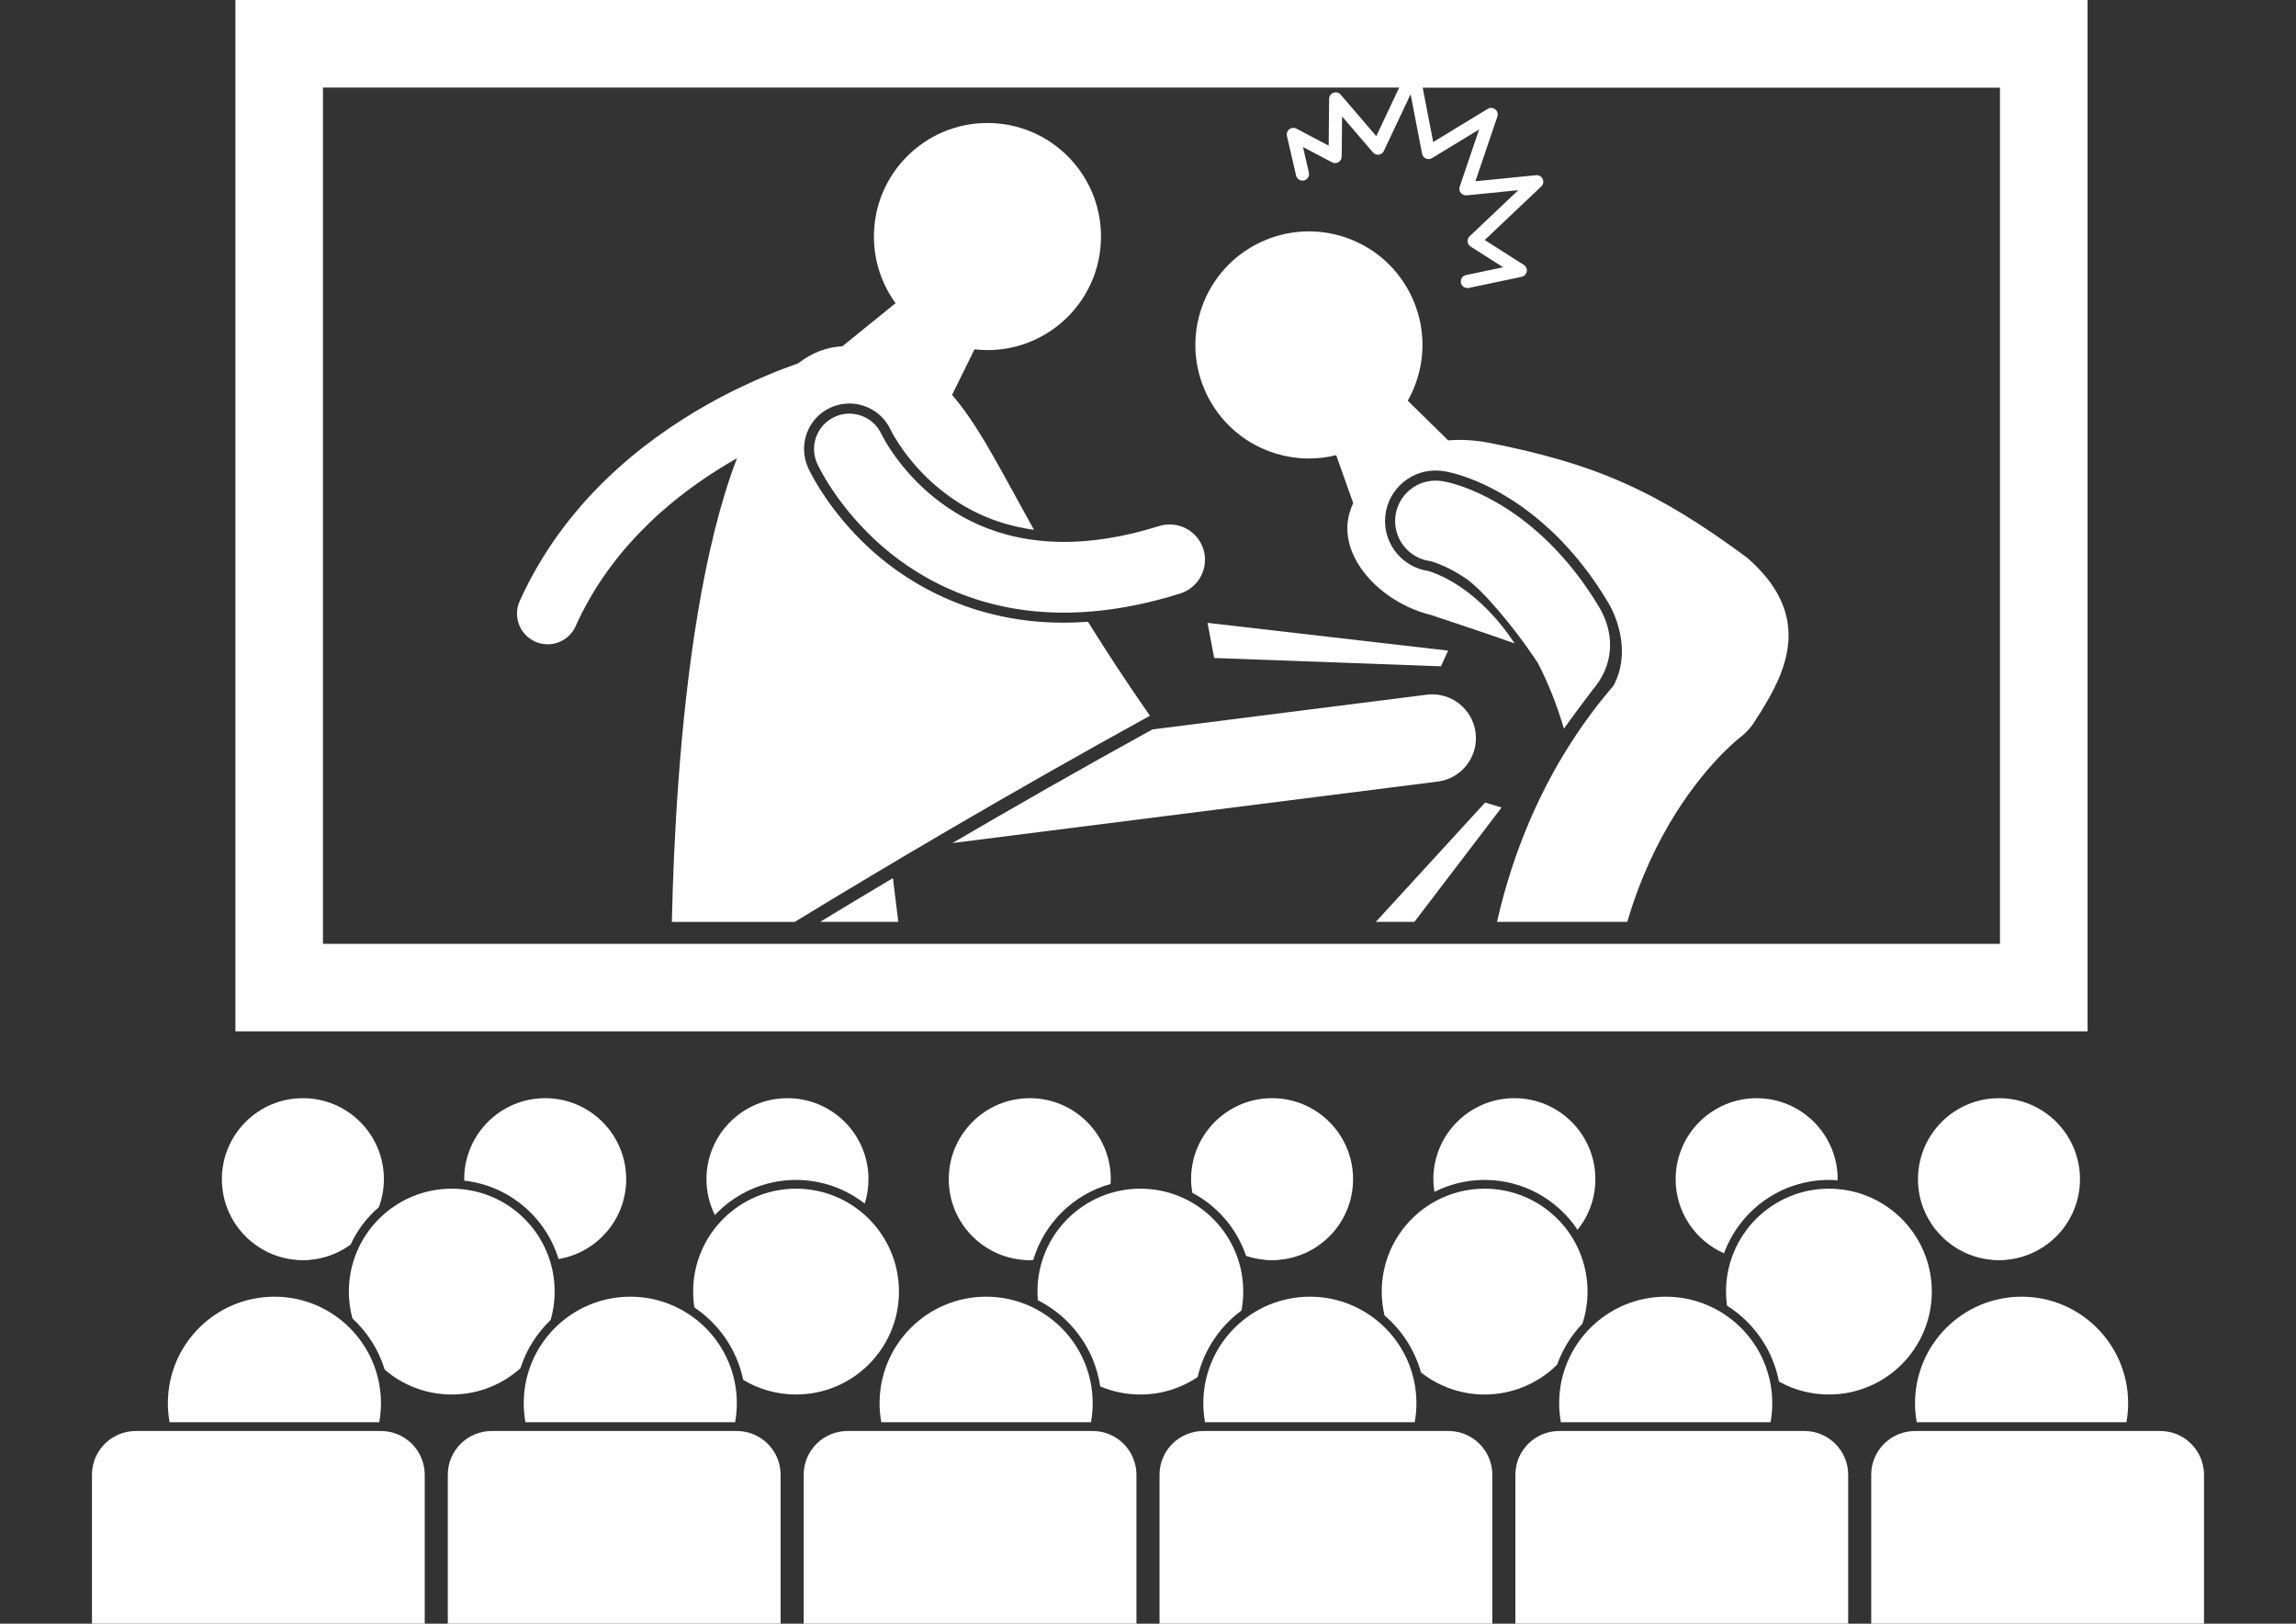 <svg enable-background="new 0 0 841.889 595.281" height="595.28" viewBox="0 0 841.89 595.28" width="841.89" xmlns="http://www.w3.org/2000/svg"><rect x="0" y="0" width="841.89" height="595.28" fill="#333333" stroke="none"/><g fill="#fff"><path d="m 527.15 286.54 c 8.8 -1.11 15.03 -9.14 13.91 -17.94 -1.11 -8.8 -9.15 -15.03 -17.95 -13.91 l -100.56 12.73 c -26.47 14.58 -51.2 28.72 -73.31 41.65 z"/><path d="m 329.39 337.97 l -1.98 -16.04 c -9.6 5.71 -18.52 11.08 -26.7 16.04 z"/><path d="m 432.77 217.58 c 6.82 -2.15 10.62 -9.41 8.48 -16.24 -2.15 -6.82 -9.41 -10.62 -16.24 -8.48 -13.3 4.17 -24.84 5.82 -34.85 5.82 -24.9 -.07 -41.05 -9.94 -51.92 -20.01 -5.37 -5.04 -9.26 -10.13 -11.72 -13.86 -1.23 -1.87 -2.12 -3.39 -2.66 -4.39 -.27 -.5 -.46 -.86 -.56 -1.07 -.05 -.1 -.09 -.17 -.1 -.2 -2.99 -6.47 -10.66 -9.29 -17.15 -6.32 -6.51 2.98 -9.36 10.67 -6.38 17.18 .47 .97 6.53 14.1 20.84 27.57 14.16 13.41 37.28 27.02 69.39 27.02 h .26 c 12.87 -.01 27.08 -2.14 42.61 -7.02 z"/><path d="m 586.21 249.95 c .07 -.09 .14 -.18 .21 -.27 l -.02 -.01 c 6.71 -10.38 3.63 -20.89 .2 -26.69 -11.24 -19.02 -24.65 -30.72 -35.7 -37.49 -5.53 -3.39 -10.46 -5.59 -14.31 -6.98 -1.94 -.7 -3.59 -1.19 -4.99 -1.54 -.71 -.18 -1.35 -.32 -2.01 -.44 -.82 -.11 -1 -.26 -3.22 -.32 -8.18 0 -14.81 6.64 -14.81 14.81 0 7.52 5.6 13.73 12.86 14.68 1.26 .31 6.61 1.99 13.05 6.36 6 4.05 17.34 17.43 25.48 29.6 .31 .47 .62 .93 .92 1.39 3.52 6.72 6.8 14.68 9.59 24.1 2.51 -3.59 6.57 -9.04 10.51 -14.24 .84 -.98 1.58 -1.96 2.24 -2.96 z"/><path d="m 550.58 296.06 l -6.01 -1.85 -40.09 43.76 h 14.15 z"/><path d="m 445.21 241.23 l 83.14 3.05 2.64 -5.75 -88.22 -10.18 z"/><path d="m 765.46 378.11 v -40.13 -337.98 h -679.14 v 337.97 40.13 z m -252.41 -346 l -8.4 17.8 -13.06 -15.22 c -.66 -.76 -1.71 -1.04 -2.65 -.69 s -1.57 1.23 -1.58 2.24 l -.17 17.16 -11.83 -6.25 c -.84 -.44 -1.85 -.35 -2.6 .23 -.75 .57 -1.09 1.53 -.88 2.45 l 3.36 14.52 c .3 1.3 1.59 2.1 2.89 1.81 1.3 -.3 2.1 -1.6 1.81 -2.89 l -2.17 -9.38 10.66 5.63 c .74 .39 1.64 .37 2.36 -.06 s 1.17 -1.21 1.18 -2.05 l .15 -14.71 11.31 13.18 c .53 .62 1.34 .93 2.15 .82 s 1.51 -.63 1.85 -1.36 l 9.81 -20.78 4.21 21.81 c .15 .77 .67 1.42 1.39 1.75 .72 .32 1.55 .27 2.23 -.14 l 17.3 -10.52 -7.13 20.98 c -.27 .78 -.12 1.64 .4 2.28 .51 .64 1.31 .98 2.12 .9 l 18.96 -1.89 -17.83 16.88 c -.54 .51 -.81 1.24 -.75 1.98 .07 .73 .48 1.4 1.1 1.8 l 11.93 7.6 -13.6 2.85 c -1.3 .27 -2.14 1.55 -1.86 2.85 .24 1.14 1.24 1.92 2.36 1.92 .16 0 .33 -.02 .49 -.05 l 19.38 -4.06 c .96 -.2 1.7 -.96 1.88 -1.93 s -.24 -1.94 -1.08 -2.46 l -14.32 -9.12 20.71 -19.6 c .75 -.71 .97 -1.81 .54 -2.75 s -1.4 -1.5 -2.43 -1.4 l -22.24 2.21 8.06 -23.71 c .32 -.96 .02 -2.02 -.77 -2.65 s -1.9 -.7 -2.76 -.18 l -20.01 12.16 -3.85 -19.93 h 211.68 v 305.86 8.02 h -614.92 v -8.02 -305.89 z"/><path d="m 138.92 442.55 c 1.18 -3.2 1.85 -6.64 1.85 -10.24 0 -16.4 -13.3 -29.7 -29.7 -29.7 -16.41 0 -29.71 13.3 -29.71 29.7 0 14.78 10.8 27 24.93 29.29 1.56 .25 3.15 .42 4.78 .42 s 3.22 -.17 4.78 -.42 c 4.69 -.76 9 -2.6 12.68 -5.28 2.45 -5.31 6.01 -9.99 10.39 -13.77 z"/><path d="m 204.81 461.58 c 14.06 -2.34 24.8 -14.54 24.8 -29.27 0 -16.4 -13.3 -29.7 -29.7 -29.7 s -29.7 13.3 -29.7 29.7 c 0 .18 .02 .35 .03 .53 16.38 1.83 29.88 13.38 34.57 28.74 z"/><path d="m 291.89 432.58 c 9.49 0 18.23 3.26 25.18 8.69 .9 -2.83 1.38 -5.84 1.38 -8.96 0 -16.4 -13.3 -29.7 -29.7 -29.7 -16.41 0 -29.71 13.3 -29.71 29.7 0 4.72 1.13 9.17 3.09 13.14 7.47 -7.92 18.05 -12.87 29.76 -12.87 z"/><path d="m 378.87 461.95 c 3.98 -13.5 14.75 -24.12 28.34 -27.88 .03 -.59 .09 -1.17 .09 -1.76 0 -16.4 -13.3 -29.7 -29.7 -29.7 -16.41 0 -29.71 13.3 -29.71 29.7 0 14.78 10.8 27 24.93 29.29 1.56 .25 3.15 .42 4.78 .42 .43 0 .84 -.05 1.27 -.07 z"/><path d="m 456.91 460.43 c 1.53 .52 3.12 .9 4.75 1.17 1.56 .25 3.15 .42 4.78 .42 s 3.22 -.17 4.77 -.42 c 14.13 -2.29 24.93 -14.51 24.93 -29.29 0 -16.4 -13.3 -29.7 -29.7 -29.7 -16.41 0 -29.7 13.3 -29.7 29.7 0 1.7 .18 3.36 .45 4.98 9.21 4.87 16.34 13.14 19.72 23.14 z"/><path d="m 544.38 432.58 c 14.21 0 26.74 7.27 34.08 18.29 4.07 -5.09 6.53 -11.53 6.53 -18.56 0 -16.4 -13.3 -29.7 -29.7 -29.7 -16.41 0 -29.71 13.3 -29.71 29.7 0 1.59 .16 3.13 .4 4.65 5.53 -2.8 11.78 -4.38 18.4 -4.38 z"/><path d="m 632.16 459.49 c 5.74 -15.69 20.81 -26.91 38.46 -26.91 1.08 0 2.14 .06 3.19 .14 0 -.14 .02 -.27 .02 -.4 0 -16.4 -13.3 -29.7 -29.7 -29.7 -16.41 0 -29.71 13.3 -29.71 29.7 0 12.13 7.3 22.56 17.74 27.17 z"/><path d="m 762.68 432.31 c 0 -16.4 -13.3 -29.7 -29.7 -29.7 s -29.7 13.3 -29.7 29.7 c 0 14.78 10.8 27 24.93 29.29 1.56 .25 3.15 .42 4.78 .42 s 3.22 -.17 4.78 -.42 c 14.11 -2.29 24.91 -14.51 24.91 -29.29 z"/><path d="m 201.92 483.91 c .94 -3.3 1.46 -6.79 1.46 -10.39 0 -20.84 -16.9 -37.73 -37.73 -37.73 -20.84 0 -37.73 16.9 -37.73 37.73 0 3.4 .46 6.7 1.3 9.83 5.47 5.04 9.62 11.49 11.85 18.78 6.6 5.68 15.19 9.12 24.59 9.12 9.68 0 18.5 -3.65 25.17 -9.63 2.17 -6.81 6.04 -12.88 11.09 -17.71 z"/><path d="m 291.89 435.79 c -20.84 0 -37.73 16.9 -37.73 37.73 0 1.98 .15 3.92 .45 5.81 9.05 6.07 15.63 15.54 17.91 26.56 5.67 3.4 12.29 5.35 19.38 5.35 20.84 0 37.73 -16.89 37.73 -37.73 0 -20.83 -16.9 -37.72 -37.74 -37.72 z"/><path d="m 455.22 480.45 c .42 -2.25 .65 -4.56 .65 -6.93 0 -20.84 -16.89 -37.73 -37.73 -37.73 s -37.73 16.9 -37.73 37.73 c 0 1.07 .06 2.12 .14 3.17 12.06 6.07 20.83 17.75 22.87 31.58 4.52 1.92 9.5 2.98 14.72 2.98 7.77 0 14.99 -2.35 20.99 -6.38 2.31 -9.93 8.13 -18.54 16.09 -24.42 z"/><path d="m 582.11 473.52 c 0 -20.84 -16.89 -37.73 -37.73 -37.73 s -37.73 16.9 -37.73 37.73 c 0 3.02 .36 5.95 1.03 8.76 6.34 5.4 11.06 12.63 13.35 20.87 6.43 5.07 14.53 8.1 23.35 8.1 10.36 0 19.75 -4.18 26.57 -10.94 2.02 -5.66 5.21 -10.77 9.29 -15.03 1.21 -3.7 1.87 -7.65 1.87 -11.76 z"/><path d="m 670.62 435.79 c -20.84 0 -37.73 16.9 -37.73 37.73 0 1.75 .13 3.46 .36 5.15 9.75 6.14 16.82 16.14 19.06 27.84 5.42 3.02 11.67 4.74 18.31 4.74 20.84 0 37.73 -16.89 37.73 -37.73 s -16.89 -37.73 -37.73 -37.73 z"/><path d="m 100.62 475.39 c -21.58 0 -39.07 17.49 -39.07 39.07 0 2.38 .23 4.7 .63 6.96 h 76.88 c .41 -2.26 .63 -4.58 .63 -6.96 0 -21.57 -17.49 -39.07 -39.07 -39.07 z"/><path d="m 49.78 524.63 c -8.87 0 -16.06 7.19 -16.06 16.06 v 54.59 h 122.02 v -54.59 c 0 -8.87 -7.19 -16.06 -16.06 -16.06 z"/><path d="m 231.11 475.39 c -21.58 0 -39.07 17.49 -39.07 39.07 0 2.38 .23 4.7 .63 6.96 h 76.88 c .41 -2.26 .63 -4.58 .63 -6.96 0 -21.57 -17.5 -39.07 -39.07 -39.07 z"/><path d="m 180.26 524.63 c -8.87 0 -16.06 7.19 -16.06 16.06 v 54.59 h 122.03 v -54.59 c 0 -8.87 -7.19 -16.06 -16.06 -16.06 z"/><path d="m 361.59 475.39 c -21.58 0 -39.07 17.49 -39.07 39.07 0 2.38 .23 4.7 .63 6.96 h 76.88 c .41 -2.26 .63 -4.58 .63 -6.96 0 -21.57 -17.49 -39.07 -39.07 -39.07 z"/><path d="m 310.75 524.63 c -8.87 0 -16.06 7.19 -16.06 16.06 v 54.59 h 122.02 v -54.59 c 0 -8.87 -7.19 -16.06 -16.06 -16.06 z"/><path d="m 702.83 521.42 h 76.88 c .41 -2.26 .63 -4.58 .63 -6.96 0 -21.58 -17.49 -39.07 -39.07 -39.07 s -39.07 17.49 -39.07 39.07 c 0 2.38 .22 4.7 .63 6.96 z"/><path d="m 792.11 524.63 h -89.92 c -8.87 0 -16.06 7.19 -16.06 16.06 v 54.59 h 122.03 v -54.59 c .01 -8.87 -7.18 -16.06 -16.05 -16.06 z"/><path d="m 610.78 475.39 c -21.58 0 -39.07 17.49 -39.07 39.07 0 2.38 .23 4.7 .63 6.96 h 76.88 c .41 -2.26 .63 -4.58 .63 -6.96 0 -21.57 -17.49 -39.07 -39.07 -39.07 z"/><path d="m 571.71 524.63 c -8.87 0 -16.06 7.19 -16.06 16.06 v 54.59 h 122.03 v -54.59 c 0 -8.87 -7.19 -16.06 -16.06 -16.06 z"/><path d="m 480.3 475.39 c -21.58 0 -39.07 17.49 -39.07 39.07 0 2.38 .23 4.7 .63 6.96 h 76.88 c .41 -2.26 .63 -4.58 .63 -6.96 0 -21.57 -17.49 -39.07 -39.07 -39.07 z"/><path d="m 441.23 524.63 c -8.87 0 -16.06 7.19 -16.06 16.06 v 54.59 h 122.03 v -54.59 c 0 -8.87 -7.19 -16.06 -16.06 -16.06 z"/><path d="m 398.94 227.95 c -2.95 .21 -5.88 .34 -8.77 .34 h -.26 c -36.84 -.01 -60.88 -17.58 -71.94 -28.05 -13.36 -12.58 -19.9 -25.03 -21.58 -28.55 -3.9 -8.51 -.23 -18.42 8.12 -22.25 2.21 -1.01 4.54 -1.51 6.94 -1.51 6.47 0 12.41 3.78 15.12 9.65 .15 .29 .31 .62 .55 1.06 .47 .87 1.29 2.28 2.5 4.12 2.15 3.28 5.84 8.22 11.15 13.21 11.06 10.25 23.7 16.27 38.37 18.26 -7.01 -12.57 -12.53 -23.03 -17.63 -31.63 -4.31 -7.19 -8.22 -13.04 -12.41 -17.81 l 8.23 -16.72 c 1.56 .18 3.14 .28 4.75 .28 22.99 0 41.63 -18.64 41.63 -41.63 s -18.64 -41.63 -41.63 -41.63 -41.63 18.64 -41.63 41.63 c 0 9.13 2.95 17.57 7.93 24.43 l -19.46 15.77 .05 .02 c -5.96 .29 -11.4 2.47 -16.37 6.3 -3.19 1.11 -6.97 2.53 -11.18 4.29 -6.57 2.75 -14.19 6.33 -22.29 10.91 -23.94 13.56 -52.37 36.06 -68.56 71.9 -2.56 5.66 -.03 12.32 5.63 14.87 1.5 .68 3.07 1 4.61 1 4.29 0 8.38 -2.47 10.25 -6.62 12.08 -26.88 32.97 -45.42 52.64 -57.7 2.19 -1.37 4.36 -2.67 6.5 -3.89 .02 -.01 .03 -.02 .04 -.02 -6.21 16.19 -10.88 35.87 -14.33 56.52 -6.77 40.42 -8.92 84.46 -9.55 113.48 h 45.06 c 32.15 -19.62 77.85 -46.75 130.23 -75.58 -8.73 -12.53 -16.21 -23.98 -22.71 -34.45 z"/><path d="m 640.57 204.42 c -33.27 -24.62 -55.7 -34.38 -94.35 -42.05 -5.44 -1.05 -10.52 -1.3 -15.23 -.93 v -.01 l -14.78 -14.51 -.03 .02 c 1.49 -2.64 2.72 -5.47 3.63 -8.48 6.63 -22.02 -5.84 -45.24 -27.86 -51.86 -22.01 -6.63 -45.23 5.85 -51.86 27.86 -6.63 22.02 5.84 45.24 27.86 51.86 7.42 2.24 14.98 2.29 22 .55 l 6.22 17.53 c -.55 1.26 -1.01 2.53 -1.37 3.8 -4.45 15.66 11.2 32.66 29.82 37.23 9.08 3.09 19.7 6.48 30.77 10.46 -5.77 -8.72 -12.48 -15.7 -19.99 -20.78 -6 -4.07 -10.84 -5.54 -11.73 -5.79 -9.03 -1.32 -15.81 -9.14 -15.81 -18.31 0 -10.21 8.31 -18.51 18.51 -18.51 1.91 .05 2.62 .16 3.35 .29 l .37 .06 c .9 .16 1.61 .32 2.4 .52 1.67 .42 3.47 .98 5.35 1.65 4.97 1.79 10.02 4.25 14.99 7.31 10.04 6.15 24.6 17.86 36.96 38.76 3.14 5.31 8.3 18.36 1.81 30.35 -4.98 5.76 -10.5 12.91 -16.03 21.61 -10.34 16.24 -20.53 37.9 -26.65 64.91 h 47.78 c 4.83 -16.54 11.43 -29.79 17.95 -40.13 6.22 -9.81 12.38 -16.92 16.81 -21.44 2.21 -2.25 3.99 -3.85 5.11 -4.82 .56 -.48 .95 -.8 1.16 -.96 v -.01 c 2.68 -1.99 4.79 -4.45 6.34 -7.17 1.08 -1.6 2.17 -3.39 3.33 -5.34 8.61 -14.57 16.13 -33.81 -6.83 -53.67 z"/></g></svg>